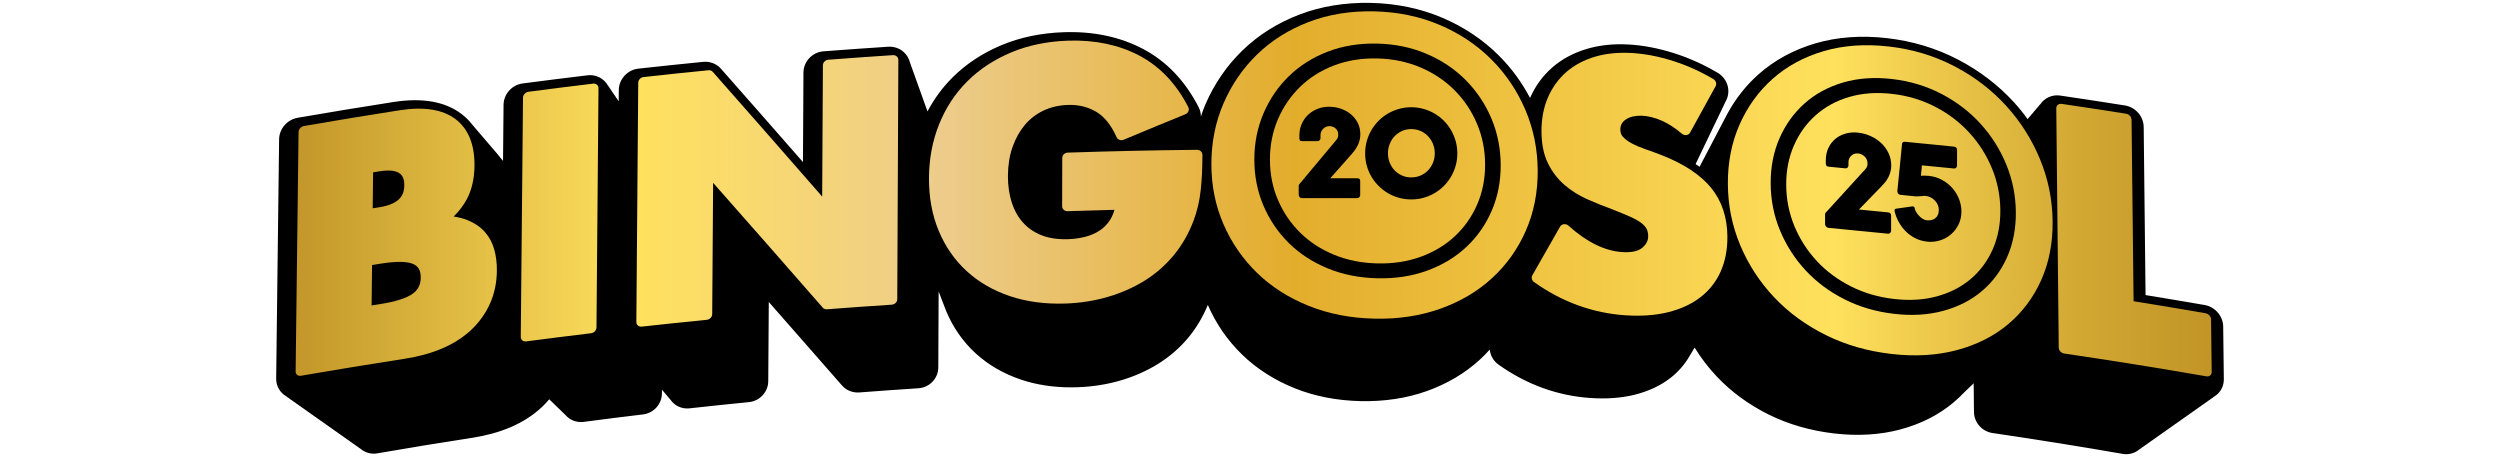 <?xml version="1.0" encoding="iso-8859-1"?>
<!-- Generator: Adobe Illustrator 29.6.1, SVG Export Plug-In . SVG Version: 9.03 Build 0)  -->
<svg version="1.1" id="Capa_1" xmlns="http://www.w3.org/2000/svg" xmlns:xlink="http://www.w3.org/1999/xlink" x="0px" y="0px"
	 viewBox="0 0 640 117" style="enable-background:new 0 0 640 117;" xml:space="preserve">
<g>
	<g>
		<g>
			<g>
				<path d="M569.137,83.579c-0.039-2.664-2.074-5.025-4.746-5.494c-5.038-0.877-10.082-1.722-15.128-2.543l-0.479-43.062
					c-0.04-2.695-2.103-5.053-4.801-5.482c-5.517-0.878-11.037-1.723-16.555-2.534c-2.048-0.301-3.985,0.587-5.075,2.18
					c-0.229,0.224-0.437,0.47-0.619,0.733c-0.24,0.23-0.455,0.484-0.645,0.757c-0.237,0.229-0.45,0.48-0.64,0.751
					c-0.24,0.232-0.458,0.487-0.648,0.762c-0.234,0.228-0.447,0.479-0.634,0.748c-0.034,0.031-0.066,0.063-0.097,0.096
					c-1.1-1.523-2.266-2.961-3.49-4.302c-4.022-4.408-8.85-8.094-14.354-10.954c-5.544-2.882-11.64-4.722-18.115-5.467
					c-6.591-0.756-12.764-0.313-18.337,1.324c-5.601,1.645-10.503,4.309-14.572,7.915c-3.188,2.823-5.883,6.235-7.965,10.058
					c-0.116,0.203-0.226,0.413-0.392,0.749c-0.116,0.201-0.224,0.411-0.395,0.751c-0.116,0.2-0.224,0.408-0.392,0.748
					c-0.118,0.203-0.226,0.415-0.392,0.75c-0.113,0.197-0.221,0.404-0.4,0.757c-0.113,0.2-0.221,0.408-0.387,0.742
					c-0.11,0.193-0.216,0.395-0.395,0.75c-0.118,0.203-0.226,0.415-0.392,0.75c-0.116,0.203-0.226,0.413-0.392,0.749
					c-0.116,0.2-0.224,0.409-0.395,0.75c-0.118,0.203-0.226,0.415-0.392,0.75c-0.113,0.197-0.221,0.404-0.395,0.749
					c-0.116,0.201-0.224,0.409-0.398,0.757c-0.113,0.2-0.221,0.407-0.376,0.721c-0.121,0.212-0.234,0.43-0.405,0.771
					c-0.116,0.201-0.224,0.409-0.397,0.757c-0.113,0.197-0.219,0.401-0.39,0.742c-0.119,0.203-0.226,0.415-0.392,0.75
					c-0.026,0.046-0.053,0.092-0.079,0.14c-0.326-0.234-0.658-0.466-1-0.694c0.076-0.146,0.15-0.311,0.213-0.478l0.132-0.241
					c0.087-0.157,0.171-0.347,0.245-0.545l0.14-0.254c0.108-0.199,0.198-0.386,0.269-0.583l0.084-0.158
					c0.116-0.21,0.211-0.407,0.284-0.616l0.1-0.183c0.108-0.2,0.197-0.387,0.268-0.584l0.1-0.186c0.111-0.2,0.198-0.388,0.269-0.587
					l0.042-0.079c0.1-0.172,0.2-0.387,0.284-0.607l0.145-0.267c0.082-0.149,0.16-0.329,0.232-0.517l0.137-0.253
					c0.082-0.149,0.161-0.329,0.232-0.517l0.137-0.253c0.111-0.201,0.197-0.388,0.268-0.586l0.1-0.184
					c0.108-0.2,0.197-0.387,0.268-0.584l0.1-0.185c0.113-0.208,0.198-0.405,0.258-0.569l0.053-0.097
					c0.103-0.176,0.203-0.396,0.29-0.621l0.063-0.12c0.105-0.182,0.211-0.405,0.297-0.634l0.132-0.241
					c0.087-0.157,0.171-0.347,0.245-0.545l0.124-0.225c0.087-0.155,0.171-0.347,0.245-0.545l0.124-0.225
					c0.087-0.155,0.171-0.346,0.245-0.542c0.029-0.053,0.14-0.257,0.14-0.257c0.108-0.199,0.198-0.386,0.269-0.583l0.084-0.158
					c0.118-0.212,0.211-0.403,0.284-0.609l0.103-0.19c0.082-0.147,0.16-0.329,0.231-0.517l0.121-0.224
					c0.087-0.155,0.171-0.347,0.245-0.545l0.129-0.23c1.387-2.54,0.479-5.719-2.074-7.236c-3.525-2.094-7.257-3.775-11.095-5
					c-8.242-2.626-15.962-3.022-22.322-1.153c-3.464,1.019-6.475,2.628-8.95,4.791c-2.429,2.124-4.341,4.747-5.68,7.792
					c-2.101-3.997-4.762-7.623-7.944-10.813c-4.069-4.079-8.96-7.349-14.535-9.721c-5.596-2.38-11.745-3.658-18.276-3.8
					c-6.583-0.136-12.79,0.873-18.365,3.018c-5.573,2.143-10.45,5.222-14.499,9.154c-4.028,3.905-7.222,8.555-9.496,13.821
					c-0.438,1.013-0.797,2.059-1.152,3.106c0.003-0.827-0.178-1.633-0.557-2.376c-3.45-6.744-8.243-11.768-14.245-14.929
					c-5.874-3.1-12.701-4.545-20.294-4.288c-5.784,0.192-11.153,1.308-15.954,3.317c-4.829,2.016-9.045,4.797-12.532,8.268
					c-2.552,2.54-4.689,5.456-6.404,8.687c-0.07-0.253-0.157-0.502-0.267-0.743c-0.072-0.273-0.168-0.538-0.286-0.796
					c-0.072-0.266-0.166-0.528-0.28-0.782c-0.072-0.274-0.168-0.541-0.287-0.8c-0.072-0.267-0.166-0.529-0.28-0.783
					c-0.074-0.274-0.17-0.541-0.288-0.801c-0.072-0.27-0.167-0.533-0.283-0.79c-0.072-0.268-0.166-0.532-0.283-0.787
					c-0.072-0.273-0.167-0.538-0.284-0.796c-0.072-0.27-0.169-0.534-0.284-0.791c-0.072-0.27-0.167-0.534-0.284-0.792
					c-0.072-0.269-0.167-0.532-0.283-0.787c-0.072-0.273-0.167-0.537-0.284-0.795c-0.072-0.27-0.167-0.533-0.283-0.788
					c-0.072-0.272-0.169-0.538-0.286-0.796c-0.07-0.262-0.162-0.52-0.274-0.77c-0.246-0.957-0.757-1.839-1.486-2.524
					c-1.071-1.009-2.53-1.525-4.037-1.436c-5.53,0.359-11.06,0.752-16.591,1.175c-2.857,0.221-5.108,2.613-5.124,5.444
					l-0.126,22.909c-7.013-8.019-14.014-15.989-20.999-23.9c-1.111-1.262-2.79-1.916-4.517-1.754
					c-5.549,0.547-11.095,1.127-16.639,1.741c-2.78,0.307-4.972,2.709-4.992,5.466l-0.022,2.884c-0.04-0.053-0.08-0.103-0.123-0.154
					c-0.151-0.275-0.329-0.534-0.528-0.776c-0.151-0.272-0.326-0.529-0.524-0.769c-0.15-0.271-0.325-0.528-0.521-0.766
					c-0.151-0.275-0.329-0.534-0.528-0.777c-0.15-0.271-0.325-0.528-0.521-0.767c-1.005-1.807-3.042-2.913-5.216-2.643
					c-5.54,0.662-11.078,1.36-16.603,2.086c-2.772,0.359-4.885,2.714-4.916,5.48l-0.133,14.332
					c-0.041-0.045-0.082-0.092-0.126-0.141c-0.141-0.18-0.301-0.37-0.516-0.613c-0.268-0.367-0.554-0.719-0.854-1.058
					c-0.187-0.237-0.392-0.474-0.641-0.749c-0.186-0.236-0.388-0.468-0.629-0.736c-0.187-0.237-0.39-0.47-0.632-0.738
					c-0.182-0.23-0.382-0.461-0.632-0.738c-0.182-0.23-0.383-0.461-0.629-0.734c-0.183-0.232-0.384-0.463-0.63-0.738
					c-0.182-0.229-0.383-0.459-0.633-0.738c-0.183-0.23-0.383-0.461-0.629-0.736c-0.182-0.229-0.38-0.457-0.629-0.734
					c-0.179-0.227-0.376-0.454-0.62-0.725c-0.832-1.082-1.799-2.041-2.881-2.856c-4.18-3.147-9.987-4.168-17.261-3.039
					c-8.16,1.27-16.45,2.634-24.641,4.054c-2.669,0.463-4.708,2.827-4.742,5.503L70.7,96.924c-0.026,1.903,0.979,3.596,2.541,4.499
					c0.237,0.205,0.492,0.387,0.763,0.542c0.238,0.205,0.494,0.384,0.765,0.542c0.237,0.203,0.491,0.382,0.762,0.537
					c0.238,0.205,0.496,0.387,0.77,0.545c0.236,0.203,0.491,0.382,0.761,0.537c0.237,0.203,0.491,0.382,0.762,0.537
					c0.234,0.203,0.49,0.382,0.759,0.537c0.235,0.203,0.491,0.384,0.763,0.54c0.238,0.205,0.495,0.387,0.768,0.545
					c0.234,0.2,0.488,0.379,0.757,0.534c0.247,0.21,0.515,0.398,0.799,0.558c0.228,0.192,0.472,0.366,0.732,0.513
					c0.238,0.205,0.495,0.387,0.769,0.545c0.236,0.2,0.492,0.382,0.762,0.537c0.236,0.203,0.491,0.382,0.761,0.537
					c0.236,0.203,0.492,0.384,0.762,0.54c0.236,0.203,0.491,0.382,0.761,0.537c0.236,0.203,0.492,0.384,0.763,0.542
					c0.238,0.203,0.496,0.384,0.769,0.542c0.236,0.2,0.488,0.379,0.757,0.534c0.237,0.203,0.494,0.384,0.766,0.54
					c0.236,0.203,0.49,0.382,0.761,0.537c0.237,0.205,0.494,0.387,0.766,0.542c0.236,0.203,0.491,0.382,0.761,0.54
					c0.236,0.2,0.491,0.382,0.762,0.537c0.915,0.79,2.103,1.237,3.352,1.237c0.299,0,0.601-0.024,0.904-0.079
					c8.118-1.406,16.315-2.748,24.364-3.988c3.564-0.553,6.836-1.458,9.721-2.688c3.088-1.314,5.782-3.038,8.013-5.125
					c0.682-0.637,1.324-1.319,1.923-2.035c0.037,0.032,0.073,0.063,0.11,0.095c0.179,0.205,0.375,0.395,0.587,0.569
					c0.179,0.205,0.375,0.397,0.587,0.571c0.178,0.203,0.372,0.392,0.582,0.566c0.187,0.213,0.391,0.408,0.612,0.59
					c0.172,0.195,0.361,0.376,0.562,0.542c0.18,0.205,0.378,0.398,0.591,0.574c0.171,0.195,0.358,0.377,0.558,0.542
					c1.102,1.282,2.826,1.956,4.597,1.735c5.07-0.669,10.143-1.308,15.236-1.916c2.732-0.337,4.809-2.638,4.83-5.349l0.008-0.953
					c0.095,0.116,0.196,0.226,0.301,0.332c0.147,0.205,0.311,0.395,0.488,0.577c0.15,0.205,0.315,0.4,0.495,0.584
					c0.15,0.205,0.315,0.398,0.493,0.579c0.141,0.195,0.296,0.379,0.465,0.553c1.05,1.487,2.843,2.324,4.795,2.124
					c5.079-0.563,10.162-1.095,15.241-1.595c2.751-0.268,4.92-2.616,4.935-5.341l0.14-20.295
					c6.246,7.089,12.503,14.225,18.772,21.406c1.071,1.224,2.691,1.864,4.353,1.758c5.066-0.39,10.134-0.75,15.212-1.079
					c2.818-0.19,5.04-2.524,5.055-5.317l0.088-19.452c0.046,0.133,0.091,0.265,0.15,0.405c0.012,0.029,0.03,0.068,0.049,0.11
					c0.063,0.184,0.13,0.374,0.24,0.616c0.063,0.19,0.13,0.379,0.215,0.582c0.012,0.029,0.03,0.068,0.049,0.11
					c0.059,0.176,0.124,0.355,0.203,0.545c0.013,0.032,0.032,0.071,0.051,0.116c0.059,0.174,0.121,0.35,0.2,0.537
					c0.012,0.029,0.029,0.066,0.049,0.108c0.059,0.179,0.124,0.358,0.203,0.547c0.013,0.029,0.032,0.071,0.051,0.113
					c0.059,0.176,0.121,0.353,0.2,0.54c0.012,0.029,0.03,0.071,0.051,0.113c0.055,0.169,0.116,0.337,0.192,0.524
					c1.777,4.241,4.326,7.899,7.58,10.877c3.226,2.948,7.126,5.207,11.593,6.715c3.898,1.316,8.2,1.982,12.807,1.982
					c0.549,0,1.103-0.011,1.66-0.029c3.774-0.126,7.434-0.695,10.886-1.692c3.5-1.011,6.76-2.443,9.692-4.254
					c3.028-1.872,5.702-4.206,7.946-6.936c1.99-2.424,3.602-5.184,4.846-8.186c2.095,4.822,5.053,9.107,8.796,12.734
					c3.73,3.614,8.244,6.502,13.415,8.581c5.112,2.061,10.816,3.175,16.952,3.309c6.091,0.124,11.756-0.737,16.915-2.58
					c5.215-1.864,9.774-4.567,13.554-8.039c0.895-0.824,1.743-1.685,2.545-2.582c0.14,1.485,0.911,2.904,2.224,3.84
					c7.173,5.112,15.104,7.994,23.575,8.563c4.154,0.276,7.957-0.011,11.311-0.845c3.538-0.884,6.604-2.319,9.108-4.262
					c2.051-1.593,3.748-3.556,4.941-5.665c0.163-0.261,0.321-0.521,0.39-0.647c0.161-0.255,0.313-0.511,0.35-0.584
					c0.163-0.261,0.321-0.521,0.389-0.648c0.055-0.087,0.108-0.176,0.158-0.255c1.624,2.656,3.522,5.138,5.678,7.418
					c3.69,3.906,8.152,7.173,13.261,9.711c5.075,2.519,10.732,4.151,16.812,4.851c6.062,0.7,11.737,0.358,16.873-1.016
					c5.243-1.395,9.824-3.711,13.612-6.886c0.956-0.803,1.89-1.685,2.827-2.664c0.187-0.174,0.374-0.35,0.634-0.611
					c0.187-0.171,0.368-0.347,0.595-0.574c0.192-0.176,0.379-0.355,0.624-0.597c0.158-0.147,0.316-0.298,0.516-0.495l0.076,7.371
					c0.032,2.664,2.069,4.97,4.738,5.359c11.148,1.637,22.367,3.435,33.341,5.341c0.305,0.053,0.611,0.079,0.911,0.079
					c1.25,0,2.44-0.45,3.356-1.237c0.269-0.155,0.521-0.334,0.756-0.537c0.271-0.155,0.524-0.334,0.761-0.534
					c0.274-0.158,0.529-0.34,0.768-0.542c0.271-0.155,0.527-0.337,0.763-0.54c0.269-0.155,0.524-0.334,0.761-0.537
					c0.271-0.155,0.527-0.337,0.766-0.54c0.268-0.158,0.521-0.337,0.758-0.537c0.269-0.155,0.524-0.334,0.761-0.537
					c0.274-0.158,0.529-0.34,0.769-0.542c0.271-0.158,0.529-0.34,0.766-0.542c0.266-0.155,0.519-0.332,0.75-0.532
					c0.274-0.155,0.532-0.337,0.769-0.542c0.261-0.15,0.508-0.321,0.737-0.516c0.292-0.163,0.566-0.358,0.819-0.576
					c0.253-0.147,0.492-0.316,0.713-0.503c0.279-0.158,0.54-0.342,0.782-0.55c0.274-0.155,0.532-0.337,0.771-0.542
					c0.271-0.155,0.526-0.337,0.763-0.54c0.271-0.155,0.524-0.334,0.758-0.534c0.276-0.158,0.534-0.34,0.771-0.548
					c0.268-0.153,0.521-0.332,0.758-0.534c0.268-0.153,0.521-0.332,0.755-0.534c0.276-0.155,0.534-0.337,0.771-0.542
					c0.268-0.155,0.519-0.332,0.753-0.532c0.276-0.158,0.54-0.342,0.779-0.55c1.561-0.905,2.564-2.593,2.54-4.493L569.137,83.579z"
					/>
			</g>
		</g>
		<g>
			<linearGradient id="SVGID_1_" gradientUnits="userSpaceOnUse" x1="64.507" y1="62.015" x2="589.969" y2="62.015">
				<stop  offset="0" style="stop-color:#BB8D22"/>
				<stop  offset="0.187" style="stop-color:#FFE15E"/>
				<stop  offset="0.336" style="stop-color:#EDCC8B"/>
				<stop  offset="0.507" style="stop-color:#E3AD2C"/>
				<stop  offset="0.772" style="stop-color:#FFE15E"/>
				<stop  offset="0.811" style="stop-color:#F0CC4D"/>
				<stop  offset="0.89" style="stop-color:#D2A833"/>
				<stop  offset="0.956" style="stop-color:#C19426"/>
				<stop  offset="1" style="stop-color:#BB8D22"/>
			</linearGradient>
			<path style="fill:url(#SVGID_1_);" d="M124.097,59.357c-1.139-1.274-2.633-2.287-4.44-3.006c-1.043-0.413-2.22-0.723-3.519-0.929
				c1.39-1.357,2.511-2.828,3.35-4.394c1.282-2.4,1.95-5.288,1.982-8.585c0.054-5.45-1.586-9.478-4.871-11.957
				c-3.258-2.452-8.039-3.233-14.21-2.273C94.191,29.49,86,30.837,77.818,32.257c-0.759,0.132-1.38,0.833-1.389,1.567
				c-0.249,20.427-0.498,40.854-0.747,61.281c-0.009,0.734,0.599,1.22,1.361,1.088c8.854-1.537,17.719-2.988,26.594-4.356
				c3.499-0.539,6.706-1.42,9.53-2.625c2.883-1.226,5.384-2.818,7.433-4.735c2.057-1.928,3.683-4.196,4.834-6.749
				c1.142-2.539,1.736-5.369,1.765-8.414c0.019-1.948-0.206-3.778-0.67-5.442C126.051,62.148,125.231,60.631,124.097,59.357z
				 M95.515,44.118c0.552-0.089,1.104-0.177,1.656-0.265c5.652-0.896,6.351,1.463,6.328,3.604c-0.023,2.147-0.776,4.709-6.43,5.605
				c-0.552,0.088-1.105,0.176-1.657,0.265C95.446,50.258,95.481,47.188,95.515,44.118z M105.644,75.192
				c-1.587,1.143-4.369,2.025-8.262,2.643c-0.75,0.119-1.5,0.239-2.25,0.359c0.039-3.449,0.077-6.898,0.116-10.348
				c0.75-0.12,1.499-0.24,2.249-0.359c3.89-0.618,6.659-0.585,8.228,0.073c1.374,0.579,2.005,1.694,1.986,3.508
				C107.693,72.882,107.036,74.191,105.644,75.192z"/>
			
				<linearGradient id="SVGID_00000039133042706701455360000000448875281659183294_" gradientUnits="userSpaceOnUse" x1="64.507" y1="54.406" x2="589.969" y2="54.406">
				<stop  offset="0" style="stop-color:#BB8D22"/>
				<stop  offset="0.187" style="stop-color:#FFE15E"/>
				<stop  offset="0.336" style="stop-color:#EDCC8B"/>
				<stop  offset="0.507" style="stop-color:#E3AD2C"/>
				<stop  offset="0.772" style="stop-color:#FFE15E"/>
				<stop  offset="0.811" style="stop-color:#F0CC4D"/>
				<stop  offset="0.89" style="stop-color:#D2A833"/>
				<stop  offset="0.956" style="stop-color:#C19426"/>
				<stop  offset="1" style="stop-color:#BB8D22"/>
			</linearGradient>
			<path style="fill:url(#SVGID_00000039133042706701455360000000448875281659183294_);" d="M151.844,21.41
				c-5.524,0.661-11.045,1.355-16.563,2.082c-0.762,0.1-1.385,0.776-1.392,1.509c-0.19,20.418-0.381,40.836-0.572,61.254
				c-0.007,0.733,0.607,1.245,1.371,1.144c5.536-0.729,11.074-1.425,16.616-2.089c0.765-0.091,1.391-0.759,1.397-1.492
				c0.171-20.415,0.342-40.831,0.512-61.247C153.219,21.839,152.607,21.318,151.844,21.41z"/>
			
				<linearGradient id="SVGID_00000170271492657586020840000017963620820795207324_" gradientUnits="userSpaceOnUse" x1="64.507" y1="48.867" x2="589.969" y2="48.867">
				<stop  offset="0" style="stop-color:#BB8D22"/>
				<stop  offset="0.187" style="stop-color:#FFE15E"/>
				<stop  offset="0.336" style="stop-color:#EDCC8B"/>
				<stop  offset="0.507" style="stop-color:#E3AD2C"/>
				<stop  offset="0.772" style="stop-color:#FFE15E"/>
				<stop  offset="0.811" style="stop-color:#F0CC4D"/>
				<stop  offset="0.89" style="stop-color:#D2A833"/>
				<stop  offset="0.956" style="stop-color:#C19426"/>
				<stop  offset="1" style="stop-color:#BB8D22"/>
			</linearGradient>
			<path style="fill:url(#SVGID_00000170271492657586020840000017963620820795207324_);" d="M228.598,14.117
				c-5.516,0.359-11.03,0.75-16.543,1.173c-0.766,0.059-1.388,0.701-1.393,1.434c-0.062,11.2-0.123,22.399-0.185,33.599
				c-9.362-10.739-18.702-21.386-28.019-31.941c-0.26-0.296-0.66-0.443-1.084-0.401c-5.533,0.546-11.064,1.124-16.593,1.735
				c-0.764,0.085-1.387,0.746-1.393,1.48c-0.16,20.414-0.321,40.829-0.481,61.243c-0.006,0.733,0.61,1.257,1.376,1.173
				c5.546-0.613,11.094-1.193,16.646-1.74c0.767-0.076,1.392-0.729,1.397-1.463c0.077-11.201,0.155-22.402,0.232-33.603
				c9.331,10.555,18.684,21.203,28.06,31.943c0.261,0.301,0.664,0.456,1.09,0.424c5.53-0.425,11.062-0.817,16.595-1.177
				c0.769-0.05,1.393-0.683,1.397-1.416c0.093-20.409,0.185-40.817,0.278-61.225C229.982,14.621,229.364,14.067,228.598,14.117z"/>
			
				<linearGradient id="SVGID_00000183937817448510940490000005185082209000549780_" gradientUnits="userSpaceOnUse" x1="64.507" y1="44.061" x2="589.969" y2="44.061">
				<stop  offset="0" style="stop-color:#BB8D22"/>
				<stop  offset="0.187" style="stop-color:#FFE15E"/>
				<stop  offset="0.336" style="stop-color:#EDCC8B"/>
				<stop  offset="0.507" style="stop-color:#E3AD2C"/>
				<stop  offset="0.772" style="stop-color:#FFE15E"/>
				<stop  offset="0.811" style="stop-color:#F0CC4D"/>
				<stop  offset="0.89" style="stop-color:#D2A833"/>
				<stop  offset="0.956" style="stop-color:#C19426"/>
				<stop  offset="1" style="stop-color:#BB8D22"/>
			</linearGradient>
			<path style="fill:url(#SVGID_00000183937817448510940490000005185082209000549780_);" d="M306.433,38.349
				c-11.036,0.112-22.071,0.353-33.103,0.722c-0.768,0.026-1.391,0.64-1.393,1.374c-0.01,4.114-0.02,8.227-0.03,12.341
				c-0.002,0.734,0.619,1.305,1.388,1.279c4.001-0.134,8.001-0.251,12.003-0.351c-0.271,0.965-0.64,1.821-1.105,2.558
				c-0.689,1.095-1.57,2.006-2.616,2.705c-1.08,0.723-2.319,1.269-3.684,1.622c-1.415,0.368-2.91,0.582-4.444,0.632
				c-2.572,0.086-4.845-0.244-6.755-0.982c-1.893-0.735-3.497-1.819-4.766-3.225c-1.29-1.427-2.27-3.168-2.916-5.179
				c-0.659-2.052-0.99-4.338-0.982-6.795c0.009-2.711,0.407-5.209,1.183-7.422c0.77-2.193,1.837-4.102,3.169-5.675
				c1.308-1.543,2.906-2.772,4.751-3.647c1.85-0.879,3.944-1.366,6.226-1.442c2.717-0.091,5.164,0.501,7.274,1.753
				c2.101,1.247,3.853,3.432,5.206,6.489c0.295,0.666,1.111,0.966,1.812,0.669c5.279-2.207,10.556-4.386,15.832-6.534
				c0.353-0.144,0.631-0.421,0.768-0.763c0.136-0.344,0.118-0.723-0.048-1.051c-3.055-5.972-7.271-10.422-12.532-13.195
				c-5.227-2.758-11.374-4.054-18.272-3.823c-5.305,0.177-10.193,1.193-14.53,3.007c-4.351,1.816-8.132,4.313-11.239,7.403
				c-3.11,3.094-5.545,6.814-7.24,11.042c-1.685,4.208-2.551,8.832-2.571,13.738c-0.02,4.966,0.823,9.519,2.507,13.534
				c1.688,4.03,4.097,7.489,7.159,10.289c3.064,2.8,6.782,4.944,11.055,6.387c4.259,1.438,9.033,2.071,14.189,1.897
				c3.741-0.126,7.365-0.688,10.772-1.671c3.415-0.986,6.597-2.379,9.457-4.146c2.884-1.783,5.428-4.002,7.561-6.599
				c2.134-2.596,3.844-5.598,5.083-8.924c0.886-2.367,1.487-4.964,1.784-7.719c0.288-2.682,0.436-5.706,0.438-8.988
				C307.823,38.93,307.2,38.341,306.433,38.349z"/>
			
				<linearGradient id="SVGID_00000027600410977963045770000012308998021993099197_" gradientUnits="userSpaceOnUse" x1="64.507" y1="42.242" x2="589.969" y2="42.242">
				<stop  offset="0" style="stop-color:#BB8D22"/>
				<stop  offset="0.187" style="stop-color:#FFE15E"/>
				<stop  offset="0.336" style="stop-color:#EDCC8B"/>
				<stop  offset="0.507" style="stop-color:#E3AD2C"/>
				<stop  offset="0.772" style="stop-color:#FFE15E"/>
				<stop  offset="0.811" style="stop-color:#F0CC4D"/>
				<stop  offset="0.89" style="stop-color:#D2A833"/>
				<stop  offset="0.956" style="stop-color:#C19426"/>
				<stop  offset="1" style="stop-color:#BB8D22"/>
			</linearGradient>
			<path style="fill:url(#SVGID_00000027600410977963045770000012308998021993099197_);" d="M390.5,28.14
				c-2.082-4.877-4.976-9.183-8.68-12.899c-3.707-3.717-8.125-6.674-13.254-8.857c-5.133-2.181-10.725-3.346-16.782-3.478
				c-6.127-0.133-11.734,0.789-16.827,2.749c-5.093,1.959-9.473,4.726-13.135,8.282c-3.665,3.555-6.532,7.735-8.6,12.522
				c-2.069,4.79-3.104,9.953-3.108,15.488c-0.003,5.534,1.027,10.68,3.096,15.446c2.067,4.766,4.939,8.921,8.614,12.482
				c3.674,3.56,8.069,6.36,13.184,8.419c5.115,2.061,10.747,3.147,16.897,3.281c6.08,0.132,11.692-0.712,16.833-2.549
				c5.138-1.837,9.555-4.445,13.251-7.844c3.694-3.399,6.566-7.429,8.618-12.106c2.051-4.676,3.066-9.778,3.046-15.313
				C393.633,38.228,392.58,33.02,390.5,28.14z M381.873,53.964c-1.551,3.582-3.719,6.673-6.509,9.284
				c-2.79,2.609-6.124,4.617-10.002,6.03c-3.88,1.414-8.115,2.065-12.702,1.963c-4.642-0.103-8.891-0.943-12.75-2.529
				c-3.86-1.585-7.177-3.74-9.951-6.475c-2.776-2.734-4.943-5.923-6.505-9.574c-1.563-3.651-2.343-7.587-2.343-11.814
				c-0.001-4.228,0.78-8.164,2.34-11.811c1.559-3.644,3.723-6.821,6.489-9.521c2.765-2.7,6.072-4.796,9.918-6.281
				c3.845-1.484,8.081-2.179,12.707-2.076c4.575,0.102,8.799,0.984,12.675,2.641c3.873,1.656,7.211,3.901,10.009,6.725
				c2.798,2.824,4.981,6.098,6.553,9.812c1.57,3.717,2.362,7.688,2.376,11.916C384.189,46.48,383.423,50.381,381.873,53.964z"/>
			
				<linearGradient id="SVGID_00000074432101148708124750000012097825365010555838_" gradientUnits="userSpaceOnUse" x1="64.507" y1="51.271" x2="589.969" y2="51.271">
				<stop  offset="0" style="stop-color:#BB8D22"/>
				<stop  offset="0.187" style="stop-color:#FFE15E"/>
				<stop  offset="0.336" style="stop-color:#EDCC8B"/>
				<stop  offset="0.507" style="stop-color:#E3AD2C"/>
				<stop  offset="0.772" style="stop-color:#FFE15E"/>
				<stop  offset="0.811" style="stop-color:#F0CC4D"/>
				<stop  offset="0.89" style="stop-color:#D2A833"/>
				<stop  offset="0.956" style="stop-color:#C19426"/>
				<stop  offset="1" style="stop-color:#BB8D22"/>
			</linearGradient>
			<path style="fill:url(#SVGID_00000074432101148708124750000012097825365010555838_);" d="M513.534,27.038
				c-3.707-4.063-8.117-7.432-13.231-10.092c-5.118-2.66-10.687-4.344-16.715-5.038c-6.098-0.703-11.674-0.3-16.734,1.186
				c-5.06,1.487-9.404,3.847-13.033,7.065c-3.629,3.215-6.46,7.131-8.49,11.727c-2.031,4.599-3.03,9.668-2.997,15.204
				c0.033,5.536,1.095,10.78,3.189,15.739c2.092,4.959,4.983,9.382,8.669,13.286c3.685,3.902,8.083,7.112,13.191,9.647
				c5.108,2.536,10.722,4.148,16.844,4.852c6.051,0.697,11.626,0.374,16.726-0.986c5.096-1.36,9.468-3.558,13.118-6.614
				c3.647-3.058,6.472-6.821,8.48-11.309c2.005-4.487,2.979-9.496,2.922-15.034c-0.057-5.539-1.135-10.847-3.233-15.922
				C520.14,35.676,517.239,31.099,513.534,27.038z M513.842,65.778c-1.517,3.439-3.651,6.33-6.406,8.682
				c-2.755,2.351-6.057,4.05-9.903,5.102c-3.848,1.054-8.056,1.311-12.622,0.783c-4.619-0.534-8.854-1.768-12.708-3.714
				c-3.854-1.945-7.172-4.408-9.953-7.401c-2.783-2.994-4.965-6.385-6.545-10.182c-1.582-3.798-2.386-7.808-2.413-12.036
				c-0.028-4.229,0.723-8.094,2.255-11.597c1.53-3.5,3.665-6.478,6.403-8.921c2.737-2.443,6.016-4.234,9.836-5.361
				c3.819-1.127,8.03-1.429,12.635-0.896c4.552,0.527,8.759,1.802,12.625,3.819c3.863,2.016,7.194,4.572,9.994,7.657
				c2.799,3.084,4.99,6.563,6.576,10.424c1.584,3.864,2.397,7.91,2.439,12.14C516.095,58.506,515.357,62.338,513.842,65.778z"/>
			
				<linearGradient id="SVGID_00000118397025119490381550000008698521801552612013_" gradientUnits="userSpaceOnUse" x1="64.507" y1="47.165" x2="589.969" y2="47.165">
				<stop  offset="0" style="stop-color:#BB8D22"/>
				<stop  offset="0.187" style="stop-color:#FFE15E"/>
				<stop  offset="0.336" style="stop-color:#EDCC8B"/>
				<stop  offset="0.507" style="stop-color:#E3AD2C"/>
				<stop  offset="0.772" style="stop-color:#FFE15E"/>
				<stop  offset="0.811" style="stop-color:#F0CC4D"/>
				<stop  offset="0.89" style="stop-color:#D2A833"/>
				<stop  offset="0.956" style="stop-color:#C19426"/>
				<stop  offset="1" style="stop-color:#BB8D22"/>
			</linearGradient>
			<path style="fill:url(#SVGID_00000118397025119490381550000008698521801552612013_);" d="M425.439,39.743
				c-1.38-0.539-2.776-1.051-4.184-1.537c-1.308-0.447-2.492-0.953-3.517-1.499c-0.947-0.505-1.711-1.072-2.272-1.688
				c-0.44-0.481-0.655-1.077-0.659-1.823c-0.006-1.154,0.462-1.999,1.469-2.657c2.016-1.314,5.547-1.251,9.191,0.375
				c1.672,0.748,3.382,1.858,5.081,3.302c0.326,0.279,0.757,0.408,1.162,0.358c0.411-0.052,0.756-0.28,0.944-0.621
				c2.184-3.968,4.366-7.931,6.546-11.888c0.338-0.616,0.077-1.425-0.591-1.821c-3.255-1.933-6.705-3.49-10.256-4.624
				c-7.404-2.357-14.418-2.751-19.955-1.125c-2.908,0.854-5.406,2.186-7.428,3.953c-2.018,1.764-3.602,3.962-4.708,6.526
				c-1.102,2.551-1.655,5.463-1.643,8.654c0.012,3.219,0.568,5.967,1.653,8.168c1.081,2.194,2.525,4.073,4.291,5.588
				c1.733,1.485,3.724,2.724,5.923,3.687c2.096,0.919,4.264,1.79,6.405,2.571c1.792,0.705,3.319,1.339,4.58,1.906
				c1.158,0.52,2.097,1.059,2.792,1.604c0.613,0.481,1.046,0.976,1.289,1.471c0.249,0.511,0.379,1.133,0.382,1.848
				c0.006,1.145-0.499,2.119-1.543,2.982c-1.057,0.874-2.78,1.234-5.125,1.079c-2.177-0.143-4.424-0.769-6.676-1.857
				c-2.301-1.109-4.677-2.759-7.062-4.904c-0.319-0.289-0.742-0.425-1.17-0.379c-0.419,0.049-0.779,0.28-0.978,0.628
				c-2.366,4.145-4.733,8.296-7.102,12.453c-0.328,0.576-0.141,1.32,0.44,1.733c7.146,5.097,15.019,7.95,23.391,8.509
				c4.051,0.271,7.734,0.006,10.95-0.796c3.252-0.813,6.038-2.104,8.281-3.846c2.263-1.758,4-3.972,5.163-6.591
				c1.155-2.596,1.73-5.586,1.71-8.885c-0.03-4.951-1.434-9.167-4.174-12.522C435.345,44.781,431.106,41.964,425.439,39.743z"/>
			
				<linearGradient id="SVGID_00000045581552471875347670000007828497670334663614_" gradientUnits="userSpaceOnUse" x1="64.507" y1="61.467" x2="589.969" y2="61.467">
				<stop  offset="0" style="stop-color:#BB8D22"/>
				<stop  offset="0.187" style="stop-color:#FFE15E"/>
				<stop  offset="0.336" style="stop-color:#EDCC8B"/>
				<stop  offset="0.507" style="stop-color:#E3AD2C"/>
				<stop  offset="0.772" style="stop-color:#FFE15E"/>
				<stop  offset="0.811" style="stop-color:#F0CC4D"/>
				<stop  offset="0.89" style="stop-color:#D2A833"/>
				<stop  offset="0.956" style="stop-color:#C19426"/>
				<stop  offset="1" style="stop-color:#BB8D22"/>
			</linearGradient>
			<path style="fill:url(#SVGID_00000045581552471875347670000007828497670334663614_);" d="M566.033,81.759
				c-0.009-0.734-0.632-1.434-1.393-1.567c-6.141-1.065-12.288-2.091-18.44-3.075c-0.174-15.485-0.347-30.97-0.521-46.454
				c-0.008-0.734-0.63-1.426-1.39-1.547c-5.502-0.875-11.008-1.718-16.517-2.527c-0.762-0.112-1.372,0.392-1.364,1.125
				c0.209,20.421,0.418,40.841,0.628,61.262c0.008,0.734,0.632,1.418,1.396,1.53c12.153,1.787,24.289,3.731,36.404,5.833
				c0.761,0.132,1.371-0.354,1.361-1.088C566.142,90.754,566.088,86.257,566.033,81.759z"/>
			
				<linearGradient id="SVGID_00000049209363145161372930000007557906565893964205_" gradientUnits="userSpaceOnUse" x1="64.507" y1="50.295" x2="589.969" y2="50.295">
				<stop  offset="0" style="stop-color:#BB8D22"/>
				<stop  offset="0.187" style="stop-color:#FFE15E"/>
				<stop  offset="0.336" style="stop-color:#EDCC8B"/>
				<stop  offset="0.507" style="stop-color:#E3AD2C"/>
				<stop  offset="0.772" style="stop-color:#FFE15E"/>
				<stop  offset="0.811" style="stop-color:#F0CC4D"/>
				<stop  offset="0.89" style="stop-color:#D2A833"/>
				<stop  offset="0.956" style="stop-color:#C19426"/>
				<stop  offset="1" style="stop-color:#BB8D22"/>
			</linearGradient>
			<path style="fill:url(#SVGID_00000049209363145161372930000007557906565893964205_);" d="M504.216,34.046
				c-2.446-2.69-5.356-4.916-8.731-6.674c-3.377-1.758-7.053-2.87-11.029-3.33c-4.022-0.465-7.701-0.204-11.037,0.776
				c-3.336,0.98-6.2,2.539-8.591,4.668c-2.391,2.129-4.255,4.724-5.591,7.778c-1.337,3.057-1.992,6.43-1.967,10.124
				c0.026,3.693,0.727,7.197,2.109,10.517c1.381,3.321,3.287,6.286,5.716,8.906c2.428,2.618,5.327,4.776,8.691,6.477
				c3.364,1.703,7.063,2.784,11.097,3.25c3.987,0.462,7.661,0.234,11.023-0.691c3.358-0.923,6.243-2.411,8.65-4.469
				c2.406-2.059,4.272-4.589,5.597-7.596c1.325-3.008,1.969-6.356,1.934-10.049c-0.036-3.694-0.746-7.227-2.129-10.598
				C508.575,39.769,506.661,36.735,504.216,34.046z M483.362,54.369c0.221,0.022,0.404,0.1,0.547,0.236
				c0.144,0.136,0.216,0.331,0.216,0.585v3.865c0,0.21-0.075,0.397-0.224,0.559c-0.149,0.162-0.335,0.233-0.556,0.211l-15.279-1.496
				c-0.21-0.021-0.404-0.125-0.581-0.314c-0.177-0.189-0.265-0.393-0.265-0.615v-2.472c0-0.155,0.039-0.3,0.116-0.437l10.07-11.041
				c0.298-0.314,0.486-0.588,0.564-0.824c0.077-0.236,0.116-0.503,0.116-0.801c0-0.376-0.072-0.715-0.216-1.017
				c-0.144-0.302-0.332-0.56-0.564-0.777c-0.232-0.216-0.492-0.388-0.78-0.516c-0.288-0.128-0.581-0.206-0.879-0.236
				c-0.332-0.032-0.644,0.003-0.937,0.107c-0.293,0.104-0.55,0.259-0.771,0.464c-0.221,0.205-0.398,0.448-0.531,0.728
				c-0.133,0.28-0.199,0.575-0.199,0.885v0.912c0,0.177-0.072,0.347-0.216,0.51c-0.144,0.163-0.348,0.231-0.614,0.205l-4.247-0.416
				c-0.277-0.027-0.467-0.12-0.572-0.28c-0.105-0.16-0.158-0.322-0.158-0.488v-0.863c0-1.161,0.216-2.204,0.647-3.13
				c0.431-0.925,1.017-1.7,1.758-2.325c0.741-0.624,1.604-1.081,2.588-1.372c0.984-0.291,2.035-0.381,3.152-0.272
				c1.139,0.112,2.229,0.398,3.268,0.859c1.039,0.461,1.955,1.06,2.746,1.795c0.791,0.736,1.421,1.594,1.891,2.574
				c0.47,0.981,0.705,2.052,0.705,3.213c0,0.597-0.072,1.152-0.216,1.663c-0.144,0.511-0.335,0.987-0.572,1.429
				c-0.238,0.441-0.509,0.849-0.813,1.223c-0.304,0.374-0.622,0.727-0.954,1.06l-5.707,5.878L483.362,54.369z M501.395,57.457
				c-0.487,0.997-1.134,1.844-1.941,2.539c-0.808,0.695-1.742,1.209-2.804,1.542c-1.062,0.333-2.162,0.444-3.301,0.332v-0.017
				c-1.04-0.102-2.007-0.371-2.903-0.807c-0.896-0.436-1.695-0.987-2.397-1.653c-0.702-0.666-1.302-1.421-1.8-2.267
				c-0.498-0.845-0.874-1.728-1.128-2.649c-0.033-0.114-0.061-0.227-0.083-0.34c-0.022-0.113-0.033-0.219-0.033-0.318
				c0.011-0.275,0.188-0.413,0.531-0.413l3.998-0.571c0.033-0.008,0.094-0.007,0.183,0.001c0.122,0.012,0.204,0.048,0.249,0.107
				c0.044,0.06,0.105,0.132,0.182,0.217c0.011,0.289,0.113,0.611,0.307,0.967c0.194,0.356,0.437,0.698,0.73,1.025
				c0.293,0.327,0.622,0.609,0.987,0.843c0.365,0.235,0.73,0.37,1.095,0.406c0.376,0.037,0.749,0.018,1.12-0.056
				c0.37-0.074,0.699-0.216,0.987-0.426c0.288-0.21,0.52-0.497,0.697-0.861c0.177-0.364,0.265-0.817,0.265-1.359
				c0-0.442-0.091-0.869-0.274-1.279c-0.182-0.41-0.431-0.778-0.746-1.102c-0.315-0.324-0.678-0.589-1.087-0.795
				c-0.409-0.206-0.846-0.332-1.311-0.377c-0.155-0.015-0.296-0.018-0.423-0.008c-0.127,0.01-0.241,0.026-0.34,0.05
				c-0.442,0.023-0.86,0.049-1.252,0.076c-0.393,0.028-0.838,0.001-1.335-0.081l-2.887-0.283c-0.288-0.028-0.514-0.111-0.68-0.249
				c-0.166-0.138-0.26-0.385-0.282-0.741c0.199-2.004,0.398-3.981,0.597-5.93c0.199-1.949,0.393-3.921,0.581-5.915
				c0-0.564,0.265-0.82,0.796-0.768l11.049,1.082c0.022,0.002,0.044,0.007,0.066,0.015c0.022,0.008,0.05,0.013,0.083,0.016
				l1.327,0.13c0.531,0.052,0.796,0.355,0.796,0.907c0,0.664-0.003,1.319-0.008,1.965c-0.006,0.646-0.008,1.301-0.008,1.965
				c0,0.221-0.072,0.408-0.216,0.56c-0.144,0.152-0.348,0.215-0.614,0.189l-8.162-0.799l-0.249,2.663
				c0.31-0.025,0.636-0.034,0.979-0.029c0.343,0.006,0.669,0.024,0.979,0.054c1.272,0.125,2.425,0.473,3.459,1.044
				c1.034,0.571,1.919,1.277,2.654,2.118c0.735,0.841,1.302,1.778,1.7,2.812c0.398,1.034,0.597,2.082,0.597,3.144
				C502.125,55.353,501.881,56.46,501.395,57.457z"/>
			
				<linearGradient id="SVGID_00000168118773562642409820000007753348366639124874_" gradientUnits="userSpaceOnUse" x1="64.507" y1="39.23" x2="589.969" y2="39.23">
				<stop  offset="0" style="stop-color:#BB8D22"/>
				<stop  offset="0.187" style="stop-color:#FFE15E"/>
				<stop  offset="0.336" style="stop-color:#EDCC8B"/>
				<stop  offset="0.507" style="stop-color:#E3AD2C"/>
				<stop  offset="0.772" style="stop-color:#FFE15E"/>
				<stop  offset="0.811" style="stop-color:#F0CC4D"/>
				<stop  offset="0.89" style="stop-color:#D2A833"/>
				<stop  offset="0.956" style="stop-color:#C19426"/>
				<stop  offset="1" style="stop-color:#BB8D22"/>
			</linearGradient>
			<path style="fill:url(#SVGID_00000168118773562642409820000007753348366639124874_);" d="M365.572,34.859
				c-0.536-0.561-1.171-1.004-1.907-1.328c-0.737-0.324-1.527-0.487-2.371-0.487c-0.855,0-1.645,0.162-2.371,0.487
				c-0.726,0.324-1.357,0.767-1.892,1.328c-0.536,0.561-0.955,1.22-1.259,1.977c-0.304,0.757-0.456,1.563-0.456,2.417
				c0,0.865,0.152,1.671,0.456,2.417c0.304,0.747,0.724,1.398,1.259,1.954c0.535,0.556,1.166,0.994,1.892,1.313
				c0.726,0.319,1.516,0.479,2.371,0.479c0.844,0,1.635-0.16,2.371-0.479c0.736-0.319,1.372-0.757,1.907-1.313
				c0.535-0.556,0.958-1.207,1.267-1.954c0.309-0.747,0.464-1.552,0.464-2.417c0-0.855-0.155-1.661-0.464-2.417
				C366.529,36.079,366.107,35.42,365.572,34.859z"/>
			
				<linearGradient id="SVGID_00000173152470171290136190000015677699990943165109_" gradientUnits="userSpaceOnUse" x1="64.507" y1="41.2" x2="589.969" y2="41.2">
				<stop  offset="0" style="stop-color:#BB8D22"/>
				<stop  offset="0.187" style="stop-color:#FFE15E"/>
				<stop  offset="0.336" style="stop-color:#EDCC8B"/>
				<stop  offset="0.507" style="stop-color:#E3AD2C"/>
				<stop  offset="0.772" style="stop-color:#FFE15E"/>
				<stop  offset="0.811" style="stop-color:#F0CC4D"/>
				<stop  offset="0.89" style="stop-color:#D2A833"/>
				<stop  offset="0.956" style="stop-color:#C19426"/>
				<stop  offset="1" style="stop-color:#BB8D22"/>
			</linearGradient>
			<path style="fill:url(#SVGID_00000173152470171290136190000015677699990943165109_);" d="M372.391,23.123
				c-2.445-2.462-5.36-4.417-8.743-5.86c-3.386-1.442-7.076-2.211-11.072-2.3c-4.042-0.09-7.741,0.515-11.101,1.807
				c-3.36,1.293-6.247,3.118-8.662,5.472c-2.415,2.352-4.305,5.123-5.667,8.302c-1.362,3.182-2.042,6.618-2.042,10.31
				c0.001,3.691,0.682,7.131,2.048,10.324c1.365,3.193,3.259,5.981,5.682,8.375c2.422,2.393,5.32,4.28,8.69,5.668
				c3.37,1.389,7.081,2.125,11.134,2.215c4.006,0.09,7.704-0.482,11.092-1.721c3.387-1.237,6.298-2.995,8.736-5.28
				c2.436-2.286,4.331-4.99,5.686-8.122c1.353-3.132,2.026-6.542,2.014-10.233c-0.011-3.692-0.702-7.16-2.073-10.402
				C376.742,28.44,374.834,25.585,372.391,23.123z M347.5,45.633c0.206,0,0.376,0.057,0.51,0.17
				c0.134,0.113,0.201,0.288,0.201,0.525v3.599c0,0.196-0.069,0.376-0.208,0.541c-0.139,0.165-0.312,0.247-0.518,0.247h-14.226
				c-0.196,0-0.376-0.08-0.541-0.239c-0.165-0.16-0.247-0.342-0.247-0.548v-2.302c0-0.144,0.036-0.283,0.108-0.417l9.376-11.199
				c0.278-0.319,0.453-0.592,0.525-0.819c0.072-0.226,0.108-0.479,0.108-0.757c0-0.35-0.067-0.659-0.201-0.927
				c-0.134-0.268-0.309-0.492-0.525-0.672c-0.216-0.18-0.458-0.317-0.726-0.409c-0.268-0.093-0.541-0.139-0.819-0.139
				c-0.309,0-0.6,0.062-0.873,0.185c-0.273,0.124-0.513,0.291-0.718,0.502c-0.206,0.211-0.37,0.453-0.494,0.726
				c-0.123,0.273-0.185,0.554-0.185,0.842v0.85c0,0.165-0.067,0.33-0.201,0.494c-0.134,0.165-0.324,0.247-0.571,0.247h-3.954
				c-0.257,0-0.435-0.069-0.533-0.209c-0.098-0.139-0.147-0.286-0.147-0.44v-0.803c0-1.081,0.201-2.072,0.603-2.974
				c0.402-0.901,0.947-1.676,1.637-2.325c0.69-0.649,1.493-1.153,2.41-1.514c0.917-0.36,1.895-0.541,2.935-0.541
				c1.06,0,2.075,0.167,3.043,0.502c0.968,0.335,1.82,0.808,2.557,1.421c0.736,0.613,1.323,1.354,1.761,2.224
				c0.438,0.87,0.656,1.846,0.656,2.927c0,0.556-0.067,1.079-0.201,1.568c-0.134,0.489-0.312,0.95-0.533,1.382
				c-0.222,0.432-0.474,0.837-0.757,1.212c-0.283,0.376-0.579,0.734-0.888,1.074l-5.314,5.993H347.5z M372.654,42.412
				c-0.283,1.004-0.68,1.941-1.189,2.811c-0.51,0.87-1.123,1.663-1.838,2.379c-0.716,0.716-1.511,1.331-2.387,1.846
				c-0.875,0.515-1.818,0.911-2.827,1.189c-1.01,0.278-2.054,0.417-3.136,0.417c-1.092,0-2.139-0.139-3.143-0.417
				c-1.004-0.278-1.944-0.674-2.819-1.189c-0.875-0.515-1.671-1.13-2.386-1.846c-0.716-0.716-1.331-1.508-1.846-2.379
				c-0.515-0.87-0.911-1.807-1.189-2.811c-0.278-1.004-0.417-2.052-0.417-3.143c0-1.081,0.139-2.126,0.417-3.136
				c0.278-1.009,0.674-1.951,1.189-2.827c0.515-0.875,1.13-1.673,1.846-2.394c0.716-0.721,1.511-1.336,2.386-1.846
				c0.875-0.51,1.815-0.906,2.819-1.189c1.004-0.283,2.052-0.425,3.143-0.425c1.081,0,2.126,0.142,3.136,0.425
				c1.009,0.283,1.951,0.68,2.827,1.189c0.875,0.51,1.671,1.125,2.387,1.846c0.715,0.721,1.328,1.519,1.838,2.394
				c0.51,0.875,0.906,1.818,1.189,2.827c0.283,1.009,0.425,2.054,0.425,3.136C373.079,40.361,372.937,41.408,372.654,42.412z"/>
		</g>
	</g>
</g>
</svg>

